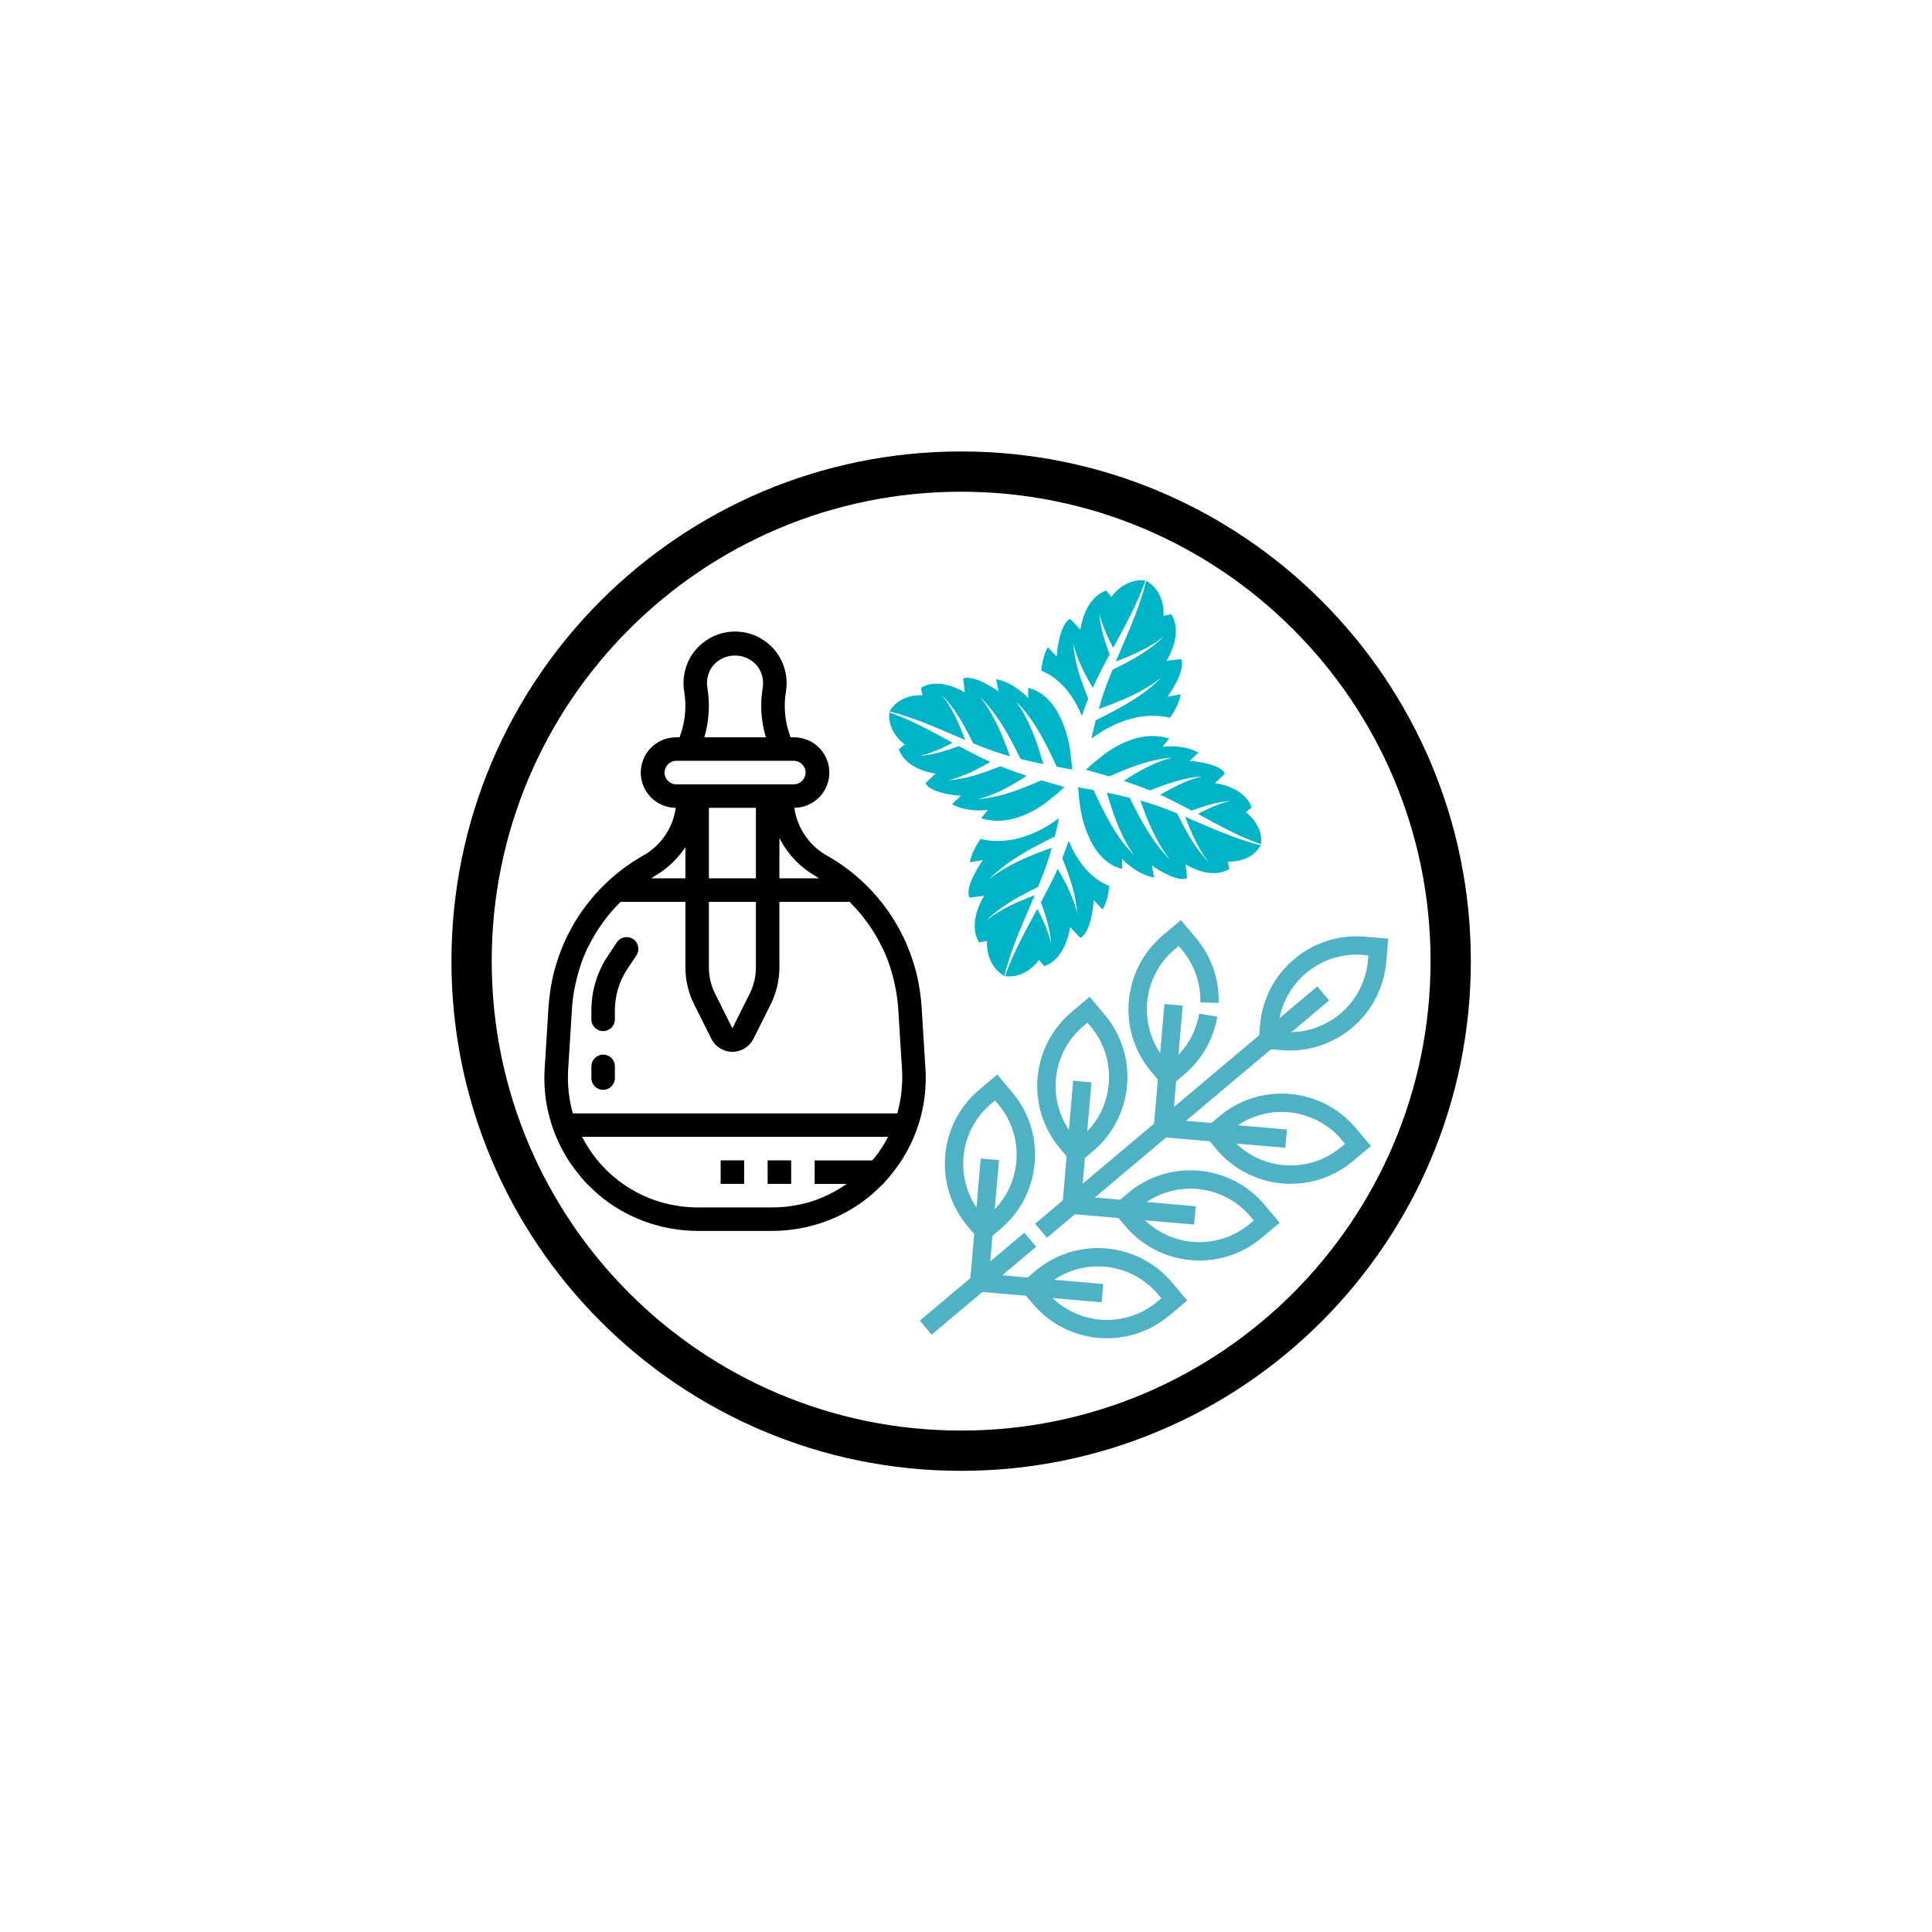 <svg width="199" height="199" viewBox="0 0 199 199" fill="none" xmlns="http://www.w3.org/2000/svg">
<path fill-rule="evenodd" clip-rule="evenodd" d="M99 147.852C125.98 147.852 147.852 125.98 147.852 99C147.852 72.02 125.98 50.148 99 50.148C72.02 50.148 50.148 72.02 50.148 99C50.148 125.98 72.02 147.852 99 147.852ZM99 151C127.719 151 151 127.719 151 99C151 70.281 127.719 47 99 47C70.281 47 47 70.281 47 99C47 127.719 70.281 151 99 151Z" fill="black"/>
<path fill-rule="evenodd" clip-rule="evenodd" d="M99 47.5C70.557 47.5 47.5 70.557 47.5 99C47.5 127.443 70.557 150.5 99 150.5C127.443 150.5 150.5 127.443 150.5 99C150.5 70.557 127.443 47.5 99 47.5ZM46.5 99C46.5 70.005 70.005 46.5 99 46.5C127.995 46.5 151.5 70.005 151.5 99C151.5 127.995 127.995 151.5 99 151.5C70.005 151.5 46.5 127.995 46.5 99ZM99 50.648C72.296 50.648 50.648 72.296 50.648 99C50.648 125.704 72.296 147.352 99 147.352C125.704 147.352 147.352 125.704 147.352 99C147.352 72.296 125.704 50.648 99 50.648ZM49.648 99C49.648 71.743 71.743 49.648 99 49.648C126.257 49.648 148.352 71.743 148.352 99C148.352 126.257 126.257 148.352 99 148.352C71.743 148.352 49.648 126.257 49.648 99Z" fill="black"/>
<path d="M94.926 103.674C94.891 103.124 94.825 102.584 94.746 102.044C94.726 101.914 94.706 101.784 94.684 101.655C94.594 101.122 94.489 100.594 94.356 100.081C94.347 100.047 94.337 100.015 94.326 99.982C94.196 99.482 94.041 98.992 93.871 98.508C93.833 98.4 93.796 98.293 93.757 98.186C93.565 97.671 93.357 97.165 93.125 96.671L93.093 96.609C92.85 96.108 92.591 95.621 92.312 95.144C92.283 95.098 92.257 95.051 92.229 95.003C90.53 92.164 88.126 89.81 85.251 88.171C83.386 87.153 82.113 85.312 81.819 83.208C83.825 83.193 85.439 81.555 85.423 79.549C85.409 77.544 83.771 75.931 81.765 75.945H81.427L81.289 75.533C80.83 74.149 80.714 72.675 80.953 71.237C81.3 69.157 80.384 67.068 78.619 65.915C76.854 64.761 74.573 64.761 72.808 65.915C71.041 67.068 70.126 69.157 70.474 71.237C70.712 72.675 70.597 74.15 70.137 75.534L69.999 75.945H69.661C67.656 75.93 66.017 77.543 66.002 79.549C65.987 81.554 67.6 83.192 69.605 83.208C69.312 85.312 68.039 87.153 66.174 88.171C63.3 89.81 60.897 92.162 59.197 95.001L59.117 95.138C58.836 95.616 58.573 96.106 58.334 96.608C58.325 96.626 58.313 96.646 58.304 96.667C58.07 97.162 57.862 97.669 57.671 98.183C57.631 98.29 57.595 98.397 57.557 98.504C57.387 98.988 57.23 99.481 57.099 99.98C57.091 100.014 57.08 100.045 57.072 100.077C56.939 100.596 56.829 101.125 56.743 101.651C56.721 101.781 56.701 101.91 56.682 102.041C56.602 102.579 56.537 103.121 56.501 103.67L56.102 110.062C55.916 112.973 56.55 115.878 57.933 118.447C57.969 118.514 58.006 118.581 58.044 118.648C58.213 118.954 58.388 119.253 58.58 119.552C58.633 119.634 58.691 119.712 58.745 119.794C59.05 120.245 59.377 120.68 59.726 121.098C59.864 121.263 59.999 121.432 60.145 121.59C60.213 121.665 60.266 121.747 60.339 121.819C60.452 121.94 60.58 122.044 60.692 122.16C60.83 122.297 60.969 122.432 61.112 122.563C61.329 122.765 61.548 122.965 61.774 123.154C61.798 123.174 61.826 123.194 61.85 123.215C62.75 123.955 63.729 124.591 64.771 125.112L64.79 125.122C65.778 125.615 66.816 126.002 67.885 126.274C68.007 126.306 68.128 126.341 68.248 126.37C68.505 126.428 68.762 126.478 69.022 126.524C69.282 126.57 69.527 126.606 69.782 126.645C69.977 126.669 70.171 126.697 70.367 126.714C70.841 126.757 71.318 126.786 71.801 126.786H79.612C80.096 126.786 80.572 126.757 81.045 126.714C81.244 126.697 81.438 126.669 81.635 126.645C81.888 126.611 82.139 126.573 82.39 126.524C82.64 126.474 82.91 126.428 83.167 126.37C83.288 126.341 83.409 126.307 83.53 126.277C84.604 126.004 85.646 125.617 86.637 125.121L86.65 125.114C87.694 124.592 88.675 123.954 89.576 123.212C89.6 123.193 89.626 123.174 89.65 123.154C89.876 122.965 90.095 122.765 90.312 122.563C90.455 122.432 90.594 122.297 90.731 122.16C90.852 122.039 90.972 121.94 91.085 121.819C91.154 121.745 91.207 121.665 91.28 121.59C91.423 121.432 91.559 121.264 91.697 121.1C92.048 120.679 92.375 120.244 92.679 119.794C92.733 119.714 92.791 119.637 92.844 119.552C93.035 119.257 93.207 118.954 93.382 118.648C93.418 118.581 93.455 118.514 93.491 118.447C94.874 115.878 95.508 112.973 95.322 110.062L94.926 103.674ZM84.052 90.269C84.159 90.33 84.253 90.408 84.358 90.47H80.28V86.314C81.12 87.976 82.432 89.352 84.052 90.269ZM72.861 70.838C72.719 70.001 72.953 69.143 73.502 68.496C74.067 67.874 74.868 67.521 75.708 67.521C76.548 67.521 77.35 67.874 77.915 68.496C78.465 69.143 78.701 70.001 78.56 70.839C78.279 72.543 78.389 74.29 78.882 75.945H72.544C73.035 74.289 73.143 72.542 72.861 70.838ZM68.451 79.577C68.451 78.908 68.992 78.366 69.661 78.366H81.765C82.433 78.366 82.975 78.908 82.975 79.577C82.975 80.245 82.433 80.787 81.765 80.787H69.661C68.992 80.787 68.451 80.245 68.451 79.577ZM73.017 90.47V83.208H77.859V90.47H73.017ZM77.859 92.891V99.65C77.858 100.589 77.639 101.515 77.22 102.356L75.438 105.92L73.657 102.356C73.238 101.515 73.019 100.589 73.017 99.65V92.891H77.859ZM67.375 90.269C68.669 89.533 69.773 88.503 70.597 87.262V90.47H67.069C67.174 90.408 67.268 90.33 67.375 90.269ZM90.576 118.593C90.542 118.642 90.508 118.693 90.472 118.744C90.278 119.018 90.054 119.267 89.841 119.525H83.911V121.946H87.207C86.017 122.788 84.697 123.43 83.299 123.844L83.228 123.862C82.718 124.004 82.199 124.115 81.676 124.194C81.562 124.21 81.451 124.231 81.337 124.246C80.767 124.323 80.193 124.364 79.618 124.367H71.807C71.234 124.364 70.662 124.323 70.093 124.246C69.972 124.231 69.864 124.21 69.749 124.194C69.229 124.115 68.713 124.004 68.206 123.863L68.125 123.843C66.971 123.508 65.868 123.02 64.845 122.39L64.833 122.383C64.332 122.074 63.852 121.731 63.397 121.358L63.356 121.326C62.447 120.576 61.641 119.71 60.959 118.748C60.922 118.695 60.885 118.64 60.849 118.587C60.518 118.111 60.219 117.615 59.953 117.099H91.472C91.207 117.615 90.907 118.112 90.576 118.588V118.593ZM92.885 112.048C92.871 112.248 92.855 112.447 92.832 112.644C92.8 112.903 92.76 113.162 92.711 113.418C92.692 113.528 92.671 113.635 92.648 113.743C92.584 114.056 92.513 114.366 92.425 114.675V114.683H59.001V114.675C58.914 114.366 58.842 114.056 58.778 113.744C58.757 113.635 58.735 113.527 58.714 113.417C58.668 113.161 58.628 112.904 58.593 112.645C58.569 112.447 58.553 112.247 58.538 112.047C58.524 111.848 58.507 111.659 58.501 111.464C58.492 111.047 58.492 110.635 58.518 110.217L58.919 103.825C58.961 103.195 59.04 102.567 59.154 101.946C59.185 101.767 59.225 101.583 59.263 101.41C59.359 100.95 59.475 100.497 59.609 100.05C59.66 99.881 59.704 99.711 59.76 99.545C59.95 98.969 60.171 98.403 60.422 97.85C60.476 97.729 60.543 97.619 60.601 97.502C60.809 97.076 61.035 96.659 61.278 96.253C61.399 96.045 61.534 95.842 61.667 95.64C61.872 95.33 62.09 95.028 62.315 94.731C62.47 94.528 62.62 94.321 62.785 94.126C63.137 93.703 63.511 93.295 63.903 92.907L63.918 92.891H70.597V99.65C70.598 100.965 70.904 102.262 71.491 103.439L73.273 107.001C73.683 107.821 74.521 108.34 75.438 108.34C76.355 108.34 77.194 107.821 77.604 107.001L79.385 103.437C79.972 102.261 80.278 100.965 80.28 99.65V92.891H87.508L87.523 92.907C87.918 93.295 88.289 93.703 88.641 94.126C88.806 94.323 88.957 94.53 89.111 94.731C89.337 95.028 89.554 95.336 89.758 95.64C89.892 95.842 90.024 96.045 90.149 96.253C90.39 96.656 90.616 97.073 90.825 97.502C90.882 97.623 90.946 97.732 91.004 97.85C91.255 98.403 91.476 98.969 91.666 99.545C91.722 99.711 91.767 99.881 91.818 100.05C91.952 100.498 92.068 100.951 92.164 101.41C92.201 101.589 92.241 101.773 92.273 101.946C92.389 102.567 92.469 103.195 92.515 103.825L92.914 110.217C92.939 110.634 92.941 111.047 92.929 111.458C92.917 111.652 92.9 111.849 92.885 112.044V112.048Z" fill="black"/>
<path d="M63.539 97.061L62.621 98.437C61.506 100.106 60.912 102.068 60.914 104.075V104.995C60.914 105.664 61.456 106.206 62.124 106.206C62.794 106.206 63.335 105.664 63.335 104.995V104.075C63.334 102.546 63.786 101.051 64.635 99.78L65.552 98.405C65.924 97.849 65.773 97.097 65.217 96.726C64.661 96.355 63.909 96.505 63.539 97.061Z" fill="black"/>
<path d="M62.124 108.626C61.456 108.626 60.914 109.168 60.914 109.837V111.047C60.914 111.716 61.456 112.258 62.124 112.258C62.794 112.258 63.335 111.716 63.335 111.047V109.837C63.335 109.168 62.794 108.626 62.124 108.626Z" fill="black"/>
<path d="M74.227 119.52H76.647V121.941H74.227V119.52Z" fill="black"/>
<path d="M79.07 119.52H81.491V121.941H79.07V119.52Z" fill="black"/>
<path d="M108.567 69.82C109.98 70.846 110.87 72.368 111.427 73.735C111.626 73.139 111.845 72.55 112.086 71.969C111.358 70.14 110.676 68.238 110.549 66.276C110.94 67.917 111.707 69.41 112.561 70.844C112.82 70.278 113.079 69.711 113.377 69.155C113.669 68.573 113.973 67.991 114.288 67.409C113.779 66.02 113.319 64.59 113.235 63.111C113.387 63.9 113.675 64.648 113.997 65.38C114.194 65.836 114.422 66.283 114.657 66.721C115.887 64.462 117.141 62.219 117.981 59.796C115.779 59.522 114.475 61.476 114.475 61.476L113.95 60.828C111.638 61.622 111.284 64.856 111.284 64.856L110.232 63.751C109.046 64.309 108.839 67.624 108.839 67.624L107.931 66.665C107.48 67.461 107.313 68.359 107.259 69.09C107.72 69.271 108.132 69.51 108.514 69.769L108.567 69.808L108.567 69.82Z" fill="#00B4C8"/>
<path d="M114.943 68.132C116.698 67.456 118.443 66.722 119.912 65.522C118.415 67.041 116.481 68.05 114.586 68.994L114.345 69.598C113.874 70.721 113.499 71.862 113.18 73.023C115.459 72.21 117.73 71.291 119.636 69.782C117.738 71.714 115.279 72.993 112.862 74.189C112.707 74.805 112.561 75.44 112.427 76.075C113.632 75.161 116.153 73.599 119.11 73.731C122.066 73.865 119.152 73.712 119.171 73.691C119.157 73.709 119.138 73.718 119.128 73.734C119.577 73.754 120.033 73.816 120.498 73.933C120.95 73.31 121.438 72.456 121.609 71.521L120.262 71.762C120.262 71.762 122.214 69.076 121.656 67.889L120.141 68.071C120.141 68.071 121.935 65.355 120.652 63.267L119.842 63.435C119.842 63.435 120.079 61.094 118.191 59.904C118.191 59.904 118.145 59.844 118.099 59.831C118.085 59.826 118.069 59.828 118.062 59.826C117.356 62.694 116.073 65.417 114.926 68.146L114.943 68.132Z" fill="#00B4C8"/>
<path d="M112.933 90.51C111.524 89.493 110.634 87.971 110.078 86.604C109.876 87.207 109.657 87.796 109.416 88.377C110.144 90.206 110.826 92.108 110.953 94.07C110.562 92.429 109.795 90.936 108.941 89.501C108.682 90.068 108.423 90.635 108.125 91.191C107.833 91.773 107.529 92.355 107.214 92.937C107.723 94.326 108.183 95.755 108.267 97.235C108.115 96.446 107.827 95.698 107.505 94.966C107.308 94.51 107.08 94.063 106.845 93.625C105.615 95.884 104.361 98.127 103.521 100.55C105.723 100.824 107.027 98.87 107.027 98.87L107.552 99.518C109.864 98.724 110.218 95.49 110.218 95.49L111.27 96.595C112.456 96.037 112.663 92.722 112.663 92.722L113.571 93.681C114.025 92.878 114.191 91.98 114.239 91.247C113.785 91.068 113.372 90.829 112.993 90.563L112.933 90.522L112.933 90.51Z" fill="#00B4C8"/>
<path d="M106.566 92.213C104.811 92.889 103.066 93.624 101.597 94.824C103.094 93.305 105.028 92.296 106.923 91.352L107.164 90.748C107.635 89.625 108.01 88.484 108.33 87.323C106.05 88.136 103.779 89.055 101.874 90.564C103.771 88.631 106.23 87.352 108.647 86.157C108.802 85.541 108.948 84.906 109.082 84.271C107.878 85.185 105.356 86.747 102.399 86.614C99.443 86.481 102.357 86.634 102.338 86.655C102.352 86.637 102.371 86.628 102.381 86.612C101.932 86.592 101.476 86.529 101.011 86.413C100.559 87.036 100.071 87.889 99.9 88.825L101.247 88.583C101.247 88.583 99.295 91.27 99.853 92.457L101.368 92.275C101.368 92.275 99.574 94.991 100.857 97.079L101.667 96.911C101.667 96.911 101.43 99.252 103.318 100.442C103.318 100.442 103.364 100.502 103.41 100.514C103.424 100.519 103.44 100.517 103.447 100.52C104.153 97.652 105.436 94.929 106.583 92.2L106.566 92.213Z" fill="#00B4C8"/>
<path d="M125.133 80.67L126.171 79.684C125.646 78.569 122.534 78.376 122.534 78.376L123.436 77.518C121.805 76.605 119.74 76.93 119.74 76.93L120.429 76.063C120.373 76.043 120.322 76.033 120.264 76.019C116.544 74.975 113.12 78.205 113.12 78.205C112.926 78.308 111.904 79.216 111.848 79.283C112.069 79.346 113.996 79.894 114.252 79.971L115.097 79.607C116.899 78.846 118.759 78.172 120.714 78.043C119.176 78.432 117.784 79.156 116.453 79.985C116.216 80.132 115.981 80.283 115.748 80.438C116.658 80.738 117.566 81.061 118.451 81.419C118.904 81.24 119.357 81.061 119.809 80.906C121.118 80.434 122.433 80.064 123.801 79.974C122.684 80.24 121.631 80.701 120.62 81.241C120.246 81.44 119.871 81.651 119.501 81.871C120.04 82.108 120.575 82.359 121.099 82.638C121.648 82.911 122.189 83.2 122.731 83.493C123.33 83.269 123.94 83.068 124.557 82.893C125.286 82.688 126.028 82.547 126.778 82.495C126.155 82.62 125.556 82.833 124.976 83.071C124.862 83.125 124.759 83.162 124.643 83.211C124.208 83.404 123.792 83.611 123.382 83.833C125.503 84.989 127.607 86.17 129.886 86.963C129.995 86.04 129.692 85.275 129.317 84.724C128.866 84.035 128.309 83.662 128.309 83.662L128.917 83.174C128.176 80.999 125.136 80.663 125.136 80.663L125.133 80.67Z" fill="#00B4C8"/>
<path d="M122.062 84.11C122.293 84.712 122.534 85.321 122.796 85.902C123.253 86.923 123.791 87.906 124.506 88.787C123.565 87.856 122.836 86.749 122.191 85.586C121.859 84.992 121.546 84.388 121.245 83.785C121.052 83.708 120.863 83.624 120.675 83.556C119.624 83.115 118.55 82.76 117.461 82.459C117.572 82.782 117.689 83.102 117.812 83.425C118.492 85.237 119.296 87.007 120.499 88.531C118.92 86.97 117.793 85.017 116.79 83.034C116.64 82.753 116.498 82.462 116.357 82.175C115.583 81.98 114.8 81.8 114.011 81.645C114.061 81.813 114.113 81.984 114.163 82.152C114.791 84.247 115.541 86.343 116.834 88.108C115.036 86.326 113.877 84.036 112.812 81.748C112.752 81.62 112.694 81.498 112.636 81.375C112.487 81.352 111.393 81.151 111.039 81.087C111.029 81.138 111.256 83.191 111.287 83.269C111.287 83.269 111.965 88.39 115.325 89.43C115.411 89.454 115.5 89.481 115.583 89.5L115.575 88.464C115.575 88.464 117.029 90.055 118.875 90.393L118.642 89.14C118.642 89.14 121.168 90.971 122.279 90.448L122.11 89.02C122.11 89.02 124.664 90.706 126.621 89.501L126.464 88.738C126.464 88.738 127.21 88.814 128.05 88.523C128.657 88.317 129.312 87.928 129.783 87.187C129.783 87.187 129.835 87.139 129.848 87.093C129.848 87.093 129.849 87.069 129.851 87.062C127.155 86.403 124.594 85.194 122.036 84.117L122.062 84.11Z" fill="#00B4C8"/>
<path d="M107.238 80.375C106.954 80.497 106.682 80.62 106.399 80.741C104.595 81.498 102.735 82.172 100.78 82.301C102.318 81.912 103.71 81.187 105.041 80.359C105.278 80.212 105.513 80.061 105.746 79.905C104.836 79.606 103.928 79.283 103.043 78.925C102.59 79.104 102.146 79.278 101.691 79.44C100.381 79.907 99.065 80.278 97.698 80.367C98.815 80.102 99.868 79.64 100.879 79.101C101.253 78.901 101.627 78.691 101.997 78.47C101.458 78.233 100.924 77.982 100.4 77.703C99.85 77.431 99.31 77.142 98.768 76.849C98.168 77.073 97.558 77.274 96.942 77.448C96.212 77.653 95.47 77.795 94.721 77.847C95.343 77.722 95.942 77.509 96.523 77.27C96.636 77.217 96.74 77.18 96.856 77.131C97.29 76.938 97.707 76.73 98.116 76.508C95.996 75.353 93.891 74.171 91.612 73.379C91.504 74.302 91.806 75.067 92.181 75.618C92.632 76.306 93.189 76.679 93.189 76.679L92.582 77.168C93.323 79.343 96.363 79.679 96.363 79.679L95.325 80.664C95.85 81.78 98.962 81.973 98.962 81.973L98.06 82.83C99.692 83.743 101.756 83.418 101.756 83.418L101.067 84.285C101.123 84.305 101.174 84.316 101.232 84.329C104.952 85.373 108.376 82.144 108.376 82.144C108.57 82.041 109.592 81.132 109.648 81.066C109.427 81.002 107.5 80.454 107.245 80.378L107.238 80.375Z" fill="#00B4C8"/>
<path d="M99.43 76.236C99.195 75.625 98.961 75.019 98.692 74.435C98.235 73.414 97.692 72.434 96.981 71.561C97.922 72.493 98.651 73.599 99.297 74.762C99.629 75.357 99.942 75.96 100.243 76.564C100.435 76.641 100.625 76.725 100.813 76.792C101.864 77.233 102.938 77.588 104.027 77.89C103.915 77.567 103.799 77.246 103.669 76.921C102.989 75.109 102.187 73.344 100.984 71.82C102.563 73.381 103.69 75.334 104.693 77.316C104.843 77.598 104.985 77.889 105.126 78.175C105.9 78.371 106.683 78.551 107.472 78.705C107.422 78.538 107.37 78.366 107.32 78.199C106.692 76.104 105.942 74.008 104.649 72.243C106.447 74.024 107.606 76.315 108.671 78.603L108.847 78.976C108.996 78.998 110.09 79.2 110.444 79.264C110.455 79.213 110.227 77.16 110.196 77.082C110.196 77.082 109.518 71.96 106.158 70.92C106.072 70.897 105.984 70.869 105.9 70.851L105.908 71.887C105.908 71.887 104.454 70.296 102.609 69.957L102.841 71.211C102.841 71.211 100.315 69.379 99.204 69.903L99.374 71.33C99.374 71.33 96.819 69.645 94.862 70.85L95.019 71.613C95.019 71.613 94.273 71.537 93.434 71.828C92.828 72.026 92.171 72.422 91.693 73.161C91.693 73.161 91.641 73.209 91.628 73.256C91.628 73.256 91.627 73.279 91.625 73.286C94.321 73.946 96.882 75.154 99.44 76.231L99.43 76.236Z" fill="#00B4C8"/>
<path fill-rule="evenodd" clip-rule="evenodd" d="M142.992 96.685L142.785 99.083C142.31 104.575 137.473 108.643 131.981 108.168L129.583 107.961L129.79 105.563C130.265 100.071 135.102 96.003 140.594 96.478L142.992 96.685ZM140.946 98.406L140.432 98.361C135.979 97.976 132.058 101.274 131.674 105.726L131.629 106.241L132.144 106.285C136.596 106.67 140.517 103.373 140.902 98.92L140.946 98.406Z" fill="#4EB1C4"/>
<path fill-rule="evenodd" clip-rule="evenodd" d="M94.743 136.026L105.512 126.97L106.729 128.417L95.959 137.473L94.743 136.026Z" fill="#4EB1C4"/>
<path fill-rule="evenodd" clip-rule="evenodd" d="M106.618 126.042L135.684 101.6L136.901 103.046L107.835 127.489L106.618 126.042Z" fill="#4EB1C4"/>
<path fill-rule="evenodd" clip-rule="evenodd" d="M141.203 118.042L139.361 119.591C135.142 123.139 128.846 122.595 125.297 118.376L123.748 116.534L125.59 114.985C129.81 111.437 136.106 111.981 139.654 116.2L141.203 118.042ZM138.54 117.812L138.208 117.416C138.208 117.416 138.208 117.416 138.208 117.416C135.331 113.996 130.227 113.555 126.807 116.431L126.412 116.764L126.744 117.159C126.744 117.159 126.744 117.159 126.744 117.159C129.62 120.579 134.725 121.02 138.145 118.144L138.54 117.812Z" fill="#4EB1C4"/>
<path fill-rule="evenodd" clip-rule="evenodd" d="M119.88 115.251L132.555 116.346L132.392 118.229L119.717 117.134L119.88 115.251Z" fill="#4EB1C4"/>
<path fill-rule="evenodd" clip-rule="evenodd" d="M131.805 125.944L129.963 127.493C125.744 131.041 119.447 130.497 115.899 126.278L114.35 124.436L116.192 122.887C120.411 119.338 126.708 119.882 130.256 124.102L131.805 125.944ZM129.142 125.714L128.809 125.318C128.809 125.318 128.809 125.318 128.809 125.318C125.933 121.898 120.829 121.457 117.409 124.333C117.409 124.333 117.409 124.333 117.409 124.333L117.013 124.666L117.346 125.061C117.346 125.061 117.346 125.061 117.346 125.061C120.222 128.481 125.326 128.922 128.746 126.046L129.142 125.714Z" fill="#4EB1C4"/>
<path fill-rule="evenodd" clip-rule="evenodd" d="M110.489 123.153L123.164 124.249L123.001 126.132L110.326 125.037L110.489 123.153Z" fill="#4EB1C4"/>
<path fill-rule="evenodd" clip-rule="evenodd" d="M122.282 133.953L120.439 135.502C116.22 139.05 109.924 138.506 106.376 134.287L104.827 132.444L106.669 130.895C110.888 127.347 117.184 127.891 120.732 132.11L122.282 133.953ZM119.618 133.722L119.286 133.327C119.286 133.327 119.286 133.327 119.286 133.327C116.41 129.907 111.305 129.466 107.885 132.342C107.885 132.342 107.885 132.342 107.885 132.342L107.49 132.675L107.822 133.07C110.699 136.49 115.803 136.931 119.223 134.055L119.618 133.722Z" fill="#4EB1C4"/>
<path fill-rule="evenodd" clip-rule="evenodd" d="M100.923 131.159L113.633 132.257L113.47 134.141L100.761 133.042L100.923 131.159Z" fill="#4EB1C4"/>
<path fill-rule="evenodd" clip-rule="evenodd" d="M123.185 96.614C124.82 98.558 125.587 100.946 125.524 103.301L123.634 103.25C123.685 101.341 123.065 99.408 121.738 97.831L121.406 97.435L121.01 97.768C117.59 100.644 117.149 105.748 120.025 109.168C120.025 109.168 120.025 109.168 120.025 109.168L120.358 109.564L120.753 109.231C122.278 107.949 123.21 106.227 123.521 104.406L125.384 104.724C125 106.969 123.849 109.097 121.97 110.678L120.128 112.227L118.579 110.385C115.031 106.166 115.575 99.869 119.794 96.321L121.636 94.772L123.185 96.614C123.185 96.614 123.185 96.614 123.185 96.614Z" fill="#4EB1C4"/>
<path fill-rule="evenodd" clip-rule="evenodd" d="M118.842 116.093L119.937 103.417L121.82 103.58L120.725 116.255L118.842 116.093Z" fill="#4EB1C4"/>
<path fill-rule="evenodd" clip-rule="evenodd" d="M113.785 104.516C117.333 108.735 116.789 115.031 112.569 118.58L110.727 120.129L109.178 118.287C105.63 114.067 106.174 107.771 110.393 104.223L112.235 102.674L113.785 104.516ZM112.338 105.732C112.338 105.732 112.338 105.732 112.338 105.732L112.005 105.337L111.61 105.669C111.61 105.669 111.61 105.669 111.61 105.669C108.19 108.545 107.749 113.65 110.625 117.07C110.625 117.07 110.625 117.07 110.625 117.07L110.957 117.465L111.353 117.133C114.773 114.257 115.214 109.153 112.338 105.732Z" fill="#4EB1C4"/>
<path fill-rule="evenodd" clip-rule="evenodd" d="M109.444 123.995L110.539 111.32L112.422 111.482L111.327 124.158L109.444 123.995Z" fill="#4EB1C4"/>
<path fill-rule="evenodd" clip-rule="evenodd" d="M104.269 112.524C107.817 116.743 107.273 123.04 103.054 126.588L101.212 128.137L99.662 126.295C96.115 122.076 96.659 115.779 100.878 112.231L102.72 110.682L104.269 112.524ZM102.822 113.741C102.822 113.741 102.822 113.741 102.822 113.741L102.49 113.345L102.094 113.678C102.094 113.678 102.094 113.678 102.094 113.678C98.674 116.554 98.233 121.658 101.109 125.078C101.109 125.078 101.109 125.078 101.109 125.078L101.442 125.474L101.837 125.141C105.257 122.265 105.698 117.161 102.822 113.741Z" fill="#4EB1C4"/>
<path fill-rule="evenodd" clip-rule="evenodd" d="M99.917 132.038L101.015 119.328L102.898 119.491L101.8 132.201L99.917 132.038Z" fill="#4EB1C4"/>
</svg>
